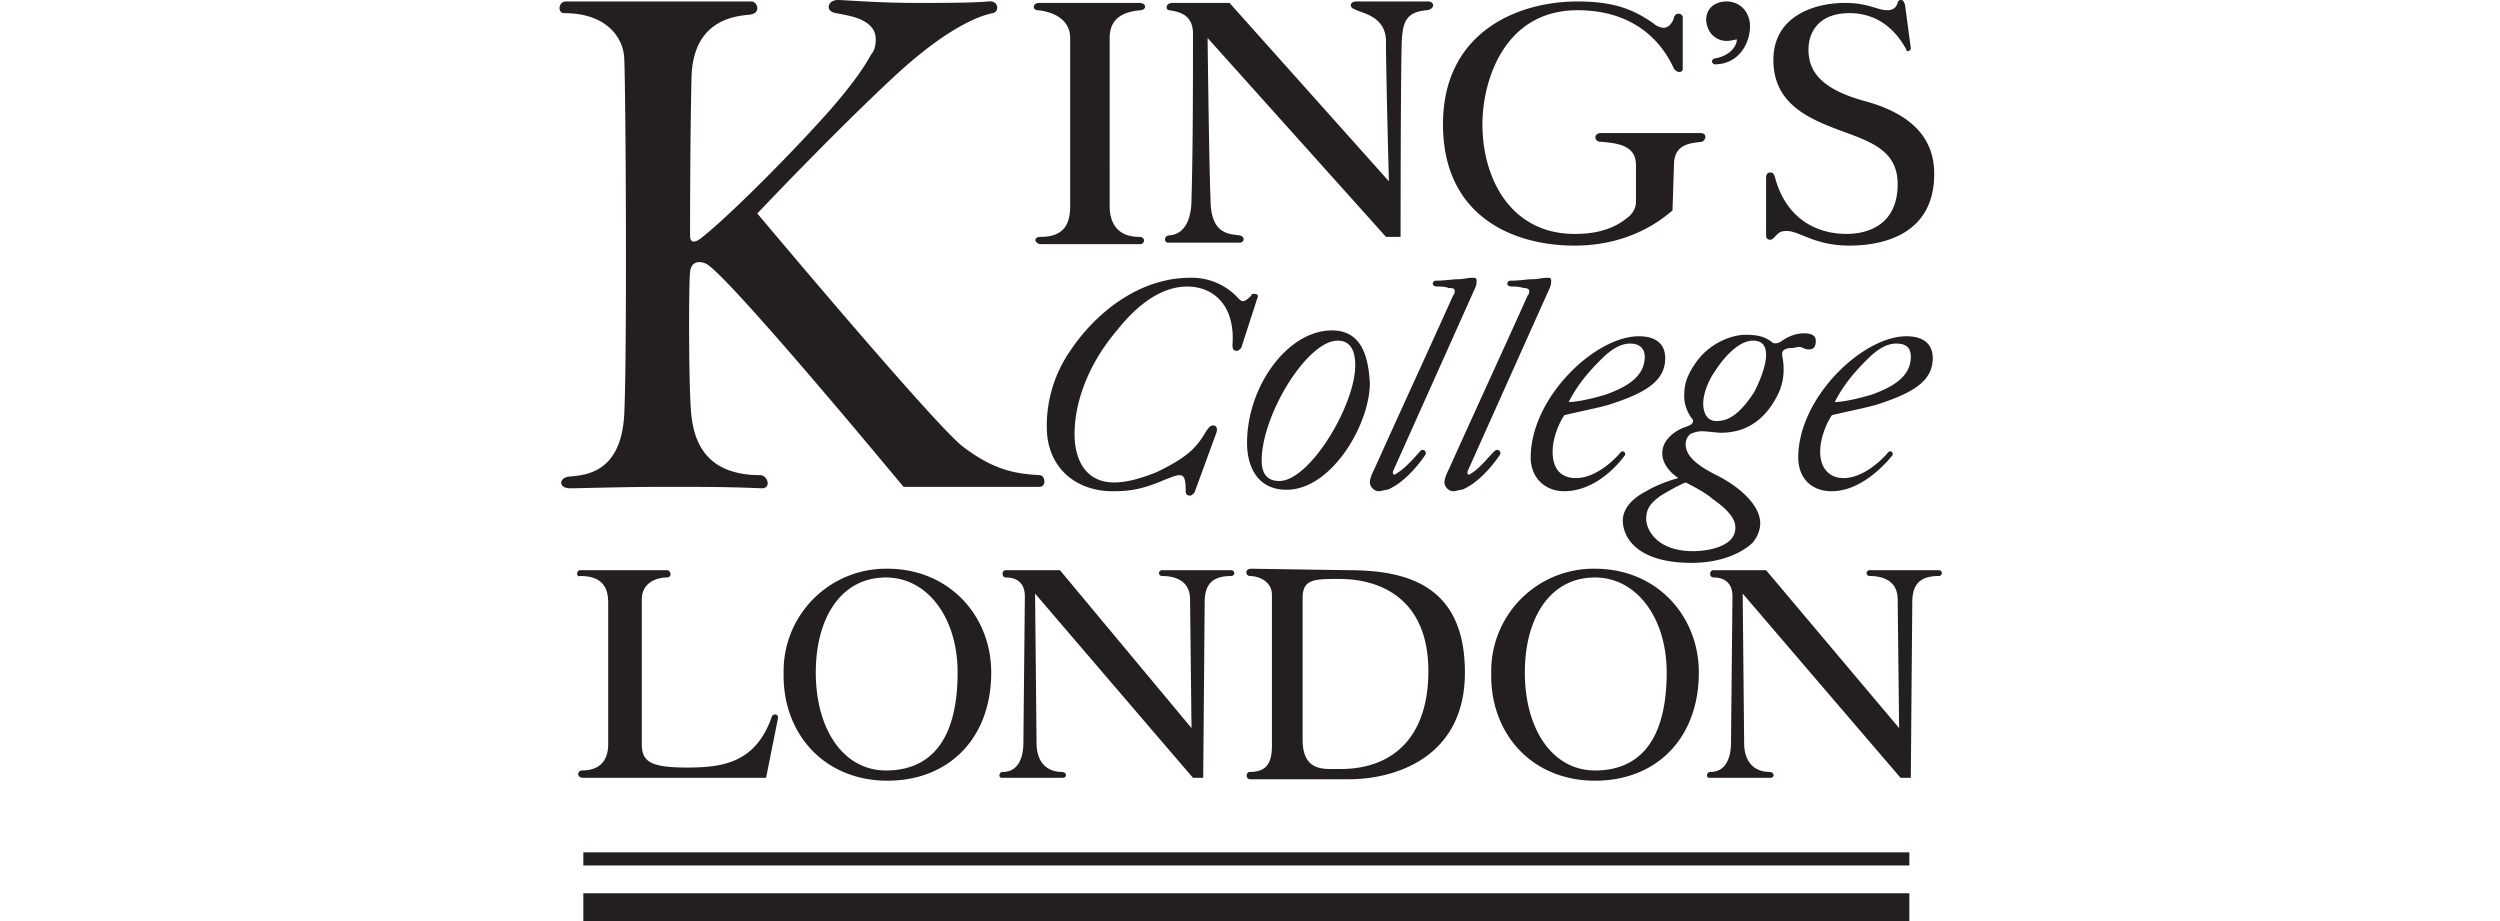 <svg xmlns="http://www.w3.org/2000/svg" xml:space="preserve" id="Layer_1" x="0" y="0" viewBox="0 0 171 63"><style>.st0{display:none}.st1{fill:#092869}.st1,.st4{display:inline}.st6{fill-rule:evenodd;clip-rule:evenodd;fill:#1a1d1c}.st10,.st9{display:inline;fill:#621361}.st10{fill:#4f5355}.st11{fill-rule:evenodd;clip-rule:evenodd}.st11,.st12,.st13{display:inline;fill:#231f20}.st13{fill:#141f47}.st17{fill:#be1b2d}.st23{fill:#3680b4}.st25{fill:#fefefe}.st78{fill:#ffb448}.st79,.st82,.st83{display:inline;fill:#101d49}.st82,.st83{fill:#002a53}.st83{fill:#c3002f}.st86{fill:#333}.st91{fill:#fff}.st102{display:inline;fill:#00548f}.st103,.st206,.st207{display:inline;fill:#549dc5}.st206,.st207{fill:#5b3069}.st207{fill:#1476c6}.st214{fill:#272857}.st215,.st216{display:inline;fill:#002337}.st216{fill:#702567}</style><path id="King_x27_s_College_London" d="M128 27c-1 .3-2 .5-2.5.5.6-1.2 1.4-2.1 2.2-2.9.5-.5 1.2-1.1 2-1.1.7 0 1 .3 1 .9 0 1.4-1.3 2.1-2.7 2.6m1.4 4.2c.2-.2-.1-.5-.3-.2-.6.7-1.8 1.7-3 1.7-1 0-1.6-.7-1.6-1.8 0-.9.4-1.9.8-2.5.8-.2 2.3-.5 3-.7 2.5-.8 3.9-1.6 3.9-3.2 0-1.1-.8-1.5-1.8-1.5-3 0-7.4 4.2-7.4 8.3 0 1.3.8 2.3 2.3 2.3 1.6 0 3.1-1.2 4.1-2.4m1.1-27.7c.1 0 .2-.1.2-.2l-.4-3c-.1-.2-.1-.3-.3-.3-.1 0-.2.1-.2.2-.1.3-.3.5-.7.5-.7 0-1.3-.5-2.9-.5-2.1 0-4.9.9-4.9 3.9s2.4 4 4.5 4.8c2.2.8 4 1.4 4 3.7 0 2.6-1.8 3.4-3.5 3.4-1.9 0-4.1-.9-4.9-3.9-.1-.3-.2-.3-.3-.3-.2 0-.3.1-.3.4v3.9q0 .3.3.3c.1 0 .2-.1.3-.2.2-.2.3-.4.8-.4.9 0 1.9 1 4.3 1 2.2 0 5.8-.7 5.8-4.9 0-1.7-.7-3.9-4.8-5-2.9-.8-3.8-2-3.8-3.5 0-1.3.8-2.5 2.8-2.5 1 0 2.7.3 3.9 2.5 0 .1 0 .1.1.1m-12.4-.7c.3 0 .6-.1.7-.1 0 .4-.4 1.1-1.5 1.3-.1 0-.2.1-.2.2s.1.2.2.2c1.6 0 2.4-1.4 2.4-2.6 0-1-.7-1.7-1.6-1.7-.6 0-1.4.3-1.4 1.3.1 1 .8 1.4 1.4 1.4m2.7 21.5c0 .6-.3 1.5-.8 2.5-1.1 1.7-1.9 2-2.6 2-.6 0-.9-.5-.9-1.2 0-.6.3-1.5.8-2.2.7-1.1 1.7-2.1 2.6-2.1.6 0 .9.3.9 1m-5 13.4c-2.5 0-3.2-1.5-3.2-2.2s.3-1.1 1-1.6c.5-.3 1.2-.7 1.7-.9.6.3 1.5.8 1.8 1.1 1.3.9 1.6 1.5 1.6 2 0 1.3-1.9 1.6-2.9 1.6m7.9-13.8c.3 0 .5-.1.5-.6 0-.4-.4-.5-.8-.5s-.9.1-1.5.5c-.1.1-.5.3-.7.1-.4-.3-.8-.5-1.8-.5s-2.5.6-3.4 1.9c-.7 1-.8 1.6-.8 2.3s.3 1.2.5 1.5c.1.1.1.1.1.2 0 .2-.2.3-.5.4-.6.2-1.6.8-1.6 1.8 0 .7.5 1.3 1.1 1.7 0 0-1.2.3-2.2.9-.8.4-1.6 1.1-1.6 2 0 1.1.9 2.9 4.7 2.9 2.2 0 3.6-.8 4.2-1.4.4-.5.5-1 .5-1.3 0-1.2-1.3-2.4-2.8-3.2-1-.5-2.3-1.2-2.3-2.2 0-.3.1-.5.3-.7.2-.1.5-.2.8-.2.4 0 1 .1 1.3.1 1.2 0 2.8-.4 3.9-2.6.3-.6.4-1.2.4-1.7 0-.7-.1-.8-.1-1.1s.3-.4.8-.4c.6-.2.6.1 1 .1M109.8 27c-1 .3-2 .5-2.5.5.6-1.2 1.4-2.1 2.2-2.9.5-.5 1.2-1.1 2-1.1.6 0 1 .3 1 .9 0 1.4-1.3 2.1-2.7 2.6m1.3 4.2c.2-.2-.1-.5-.3-.2-.6.7-1.8 1.7-3 1.7-1.1 0-1.6-.7-1.6-1.8 0-.9.4-1.9.8-2.5.8-.2 2.3-.5 3-.7 2.5-.8 3.9-1.6 3.9-3.2 0-1.1-.8-1.5-1.8-1.5-3 0-7.4 4.2-7.4 8.3 0 1.3.9 2.3 2.3 2.3 1.7 0 3.2-1.2 4.1-2.4m-6.5-11.3c0 .1 0 .2-.1.3-1.8 4-3.6 7.9-5.4 11.9-.1.2-.3.6-.3.9s.3.6.6.6c.2 0 .4-.1.6-.1 1-.4 2-1.5 2.6-2.4.1-.2-.1-.4-.3-.3-.3.2-1 1.2-1.7 1.6-.1.1-.3.1-.2-.2l5.6-12.5c.1-.2.1-.4.1-.5 0-.2-.1-.2-.3-.2-.3 0-.6.1-1 .1-.3 0-.9.1-1.5.1-.1 0-.2.1-.2.2s.1.2.3.2c.3 0 .5 0 .8.1.3 0 .4.1.4.2m9.9-8.6c0-1.4 1-1.5 1.9-1.6.3-.1.4-.6-.1-.6h-6.8c-.5 0-.5.6 0 .6 1.3.1 2.4.3 2.4 1.6v2.5c0 .5-.3.9-.6 1.1-1.2 1-2.7 1.1-3.6 1.1-4.3 0-6.3-3.7-6.3-7.5 0-3 1.5-7.8 6.5-7.8 4.5 0 6.1 2.9 6.6 4 .2.3.6.3.6 0V1.2c0-.3-.5-.4-.6 0s-.4.7-.7.7-.6-.2-.7-.3c-1.3-.9-2.6-1.5-5.2-1.5-4.1 0-9.2 2.1-9.2 8.4s4.8 8.3 9 8.3c4.1 0 6.3-2.1 6.7-2.4zm-15 8.6c0 .1 0 .2-.1.3-1.8 4-3.6 7.9-5.4 11.9-.1.2-.3.6-.3.9s.3.6.6.6c.2 0 .4-.1.6-.1 1-.4 2-1.5 2.6-2.4.1-.2-.1-.4-.3-.3-.2.2-1 1.2-1.7 1.6-.1.1-.3.1-.2-.2l5.6-12.5c.1-.2.1-.4.1-.5 0-.2-.1-.2-.3-.2-.3 0-.6.1-1 .1-.3 0-.9.1-1.5.1-.1 0-.2.1-.2.2s.1.2.3.2c.3 0 .5 0 .8.1.4 0 .4.1.4.2m-8 3.4c1 0 1.2.9 1.2 1.7 0 2.7-3.1 7.9-5.2 7.9-.9 0-1.2-.6-1.2-1.4 0-3.1 3.1-8.2 5.2-8.2m-.4-.7c-3 0-5.8 3.8-5.8 7.7 0 1.6.7 3.2 2.7 3.2 3.1 0 5.7-4.5 5.7-7.3-.1-1.7-.5-3.6-2.6-3.6M80.2.2c-.5 0-.5.5-.2.5.5.1 1.6.2 1.6 1.6 0 3.3 0 7.7-.1 11.3 0 1.3-.4 2.4-1.5 2.5-.4 0-.4.5-.1.5h4.9c.3 0 .4-.4 0-.5-.8-.1-2-.1-2-2.5-.1-2.3-.2-11-.2-11l12.2 13.6h1s0-12.7.1-13.7c.1-1.1.4-1.7 1.7-1.8.6-.1.5-.6.1-.6h-4.9c-.6 0-.4.5-.2.5.4.3 2.1.4 2.2 2.1 0 2.3.2 9.7.2 9.7L84.1.2zM84.6 24c.1 0 .2-.1.3-.2l1.1-3.4c.1-.2 0-.3-.2-.3-.1 0-.2 0-.2.1-.2.2-.4.4-.6.4-.1 0-.2-.1-.3-.2a4.3 4.3 0 0 0-3.3-1.4c-3.4 0-6.4 2.3-8.2 5a9 9 0 0 0-1.6 5.2c0 2.8 2 4.4 4.5 4.4 1.1 0 2-.1 3.6-.8.3-.1.7-.3 1-.3.4 0 .4.6.4 1.1q0 .3.3.3c.1 0 .2-.1.3-.2l1.5-4.1c.1-.3 0-.5-.2-.5s-.3.1-.5.4c-.6 1-1.1 1.7-3.4 2.8-1 .4-2 .7-2.9.7-1.9 0-2.7-1.5-2.7-3.3 0-2.4 1.1-5 2.9-7.1 1.1-1.4 2.8-3 4.8-3 1.9 0 3.3 1.4 3.1 4 0 .3.1.4.3.4m-8.7-9.9V2.6c0-1.4 1-1.8 2.1-1.9.4 0 .5-.5-.1-.5h-6.8c-.5 0-.5.5-.1.5 1 .1 2.2.6 2.2 1.9v11.5c0 1.3-.5 2.1-2 2.1-.6 0-.4.5 0 .5H78c.3 0 .4-.5-.1-.5-1.5 0-2-1-2-2.1m-16-11.4c0 .4-.1.8-.3 1-.6 1.1-1.5 2.3-2.8 3.8-3.2 3.6-7.6 7.9-9 8.9-.5.3-.6 0-.6-.3s0-6.7.1-10.8 3.2-4.2 4-4.3.5-.9.1-.9H38.7c-.5 0-.6.8-.1.8 3 0 4.1 1.8 4.1 3.2.1 2 .2 19.9 0 24.2-.2 4.1-2.7 4.2-3.8 4.3-.7.1-.7.8.1.8.5 0 3.9-.1 6.3-.1 2.8 0 4.5 0 6.8.1.7 0 .4-.9-.1-.9-3.8 0-4.5-2.4-4.7-4s-.2-9-.1-9.9.9-.7 1.2-.5c1.9 1.3 13.4 15.2 13.4 15.2h9.3c.5 0 .4-.8 0-.8-1.6-.1-3.1-.3-5.3-2-2.1-1.7-14-15.9-14-15.9s5.3-5.6 9.4-9.4c4-3.7 6.2-4.2 6.7-4.3s.4-.9-.3-.8c-1.1.1-3.3.1-4.9.1-2.7 0-4.9-.2-5.4-.2-.7 0-.9.8-.1.9.5.1 1.1.2 1.6.4.9.4 1.1.9 1.1 1.4M117.2 39c-.3 0-.3.5 0 .5.4 0 1.3.1 1.3 1.3l-.1 10c0 1.1-.4 2-1.4 2-.3 0-.3.4-.1.4h4.2c.3 0 .3-.4-.1-.4-.6 0-1.7-.3-1.7-2l-.1-10.2s10.7 12.5 10.8 12.6h.7l.1-12c0-1.2.5-1.8 1.8-1.8.3 0 .3-.4 0-.4h-4.7c-.3 0-.3.4 0 .4.5 0 1.9.1 1.9 1.6l.1 8.8-9.1-10.8zm-12.9 7c0-3.7 1.7-6.5 4.8-6.5 2.8 0 4.9 2.7 4.9 6.5 0 4.7-1.9 6.7-4.9 6.7-2.9 0-4.8-2.8-4.8-6.7m4.8 7.4c4.2 0 7.1-2.9 7.1-7.4 0-3.9-2.9-7.1-7.1-7.1A7 7 0 0 0 102 46c-.1 4.2 2.8 7.4 7.1 7.4m-20-12.5c0-1.3.8-1.3 2.5-1.3 3 0 6.1 1.5 6.1 6.3 0 4.7-2.6 6.7-6 6.7H91c-.9 0-1.9-.2-1.9-2zm-3.5-2c-.5 0-.4.5-.1.5.5 0 1.5.3 1.5 1.3V51c0 1.1-.3 1.8-1.5 1.8-.3 0-.3.5 0 .5h6.8c3 0 7.9-1.4 7.9-7.3 0-6-4-7-8-7zm-16.8.1c-.3 0-.3.5 0 .5.4 0 1.3.1 1.3 1.3l-.1 10c0 1.1-.4 2-1.4 2-.3 0-.3.4-.1.4h4.2c.3 0 .3-.4-.1-.4-.6 0-1.7-.3-1.7-2l-.1-10.2s10.7 12.5 10.8 12.6h.7l.1-12c0-1.2.5-1.8 1.8-1.8.3 0 .3-.4 0-.4h-4.7c-.3 0-.3.4 0 .4.5 0 1.9.1 1.9 1.6l.1 8.8-9-10.8zm-13 7c0-3.7 1.7-6.5 4.8-6.5 2.8 0 4.9 2.7 4.9 6.5 0 4.7-1.9 6.7-4.9 6.7-2.9 0-4.8-2.8-4.8-6.7m4.9 7.4c4.2 0 7.1-2.9 7.1-7.4 0-3.9-2.9-7.1-7.1-7.1a7 7 0 0 0-7.1 7.1c-.1 4.2 2.8 7.4 7.1 7.4m69.9 7.7H39.9v2h90.7zm0-2.8H39.9v.9h90.7zM39.7 39c-.3 0-.3.5 0 .4 1.2 0 1.9.5 1.9 1.8v9.7c0 1.5-1 1.8-1.8 1.8-.3 0-.4.5.1.5h12.5l.8-4c.1-.4-.3-.4-.4-.2-1.1 3.2-3.4 3.5-5.8 3.5-2.5 0-3.1-.4-3.1-1.6V41c0-1.2 1.1-1.5 1.7-1.5.4 0 .3-.5 0-.5z" style="fill-rule:evenodd;clip-rule:evenodd;fill:#231f20"/></svg>